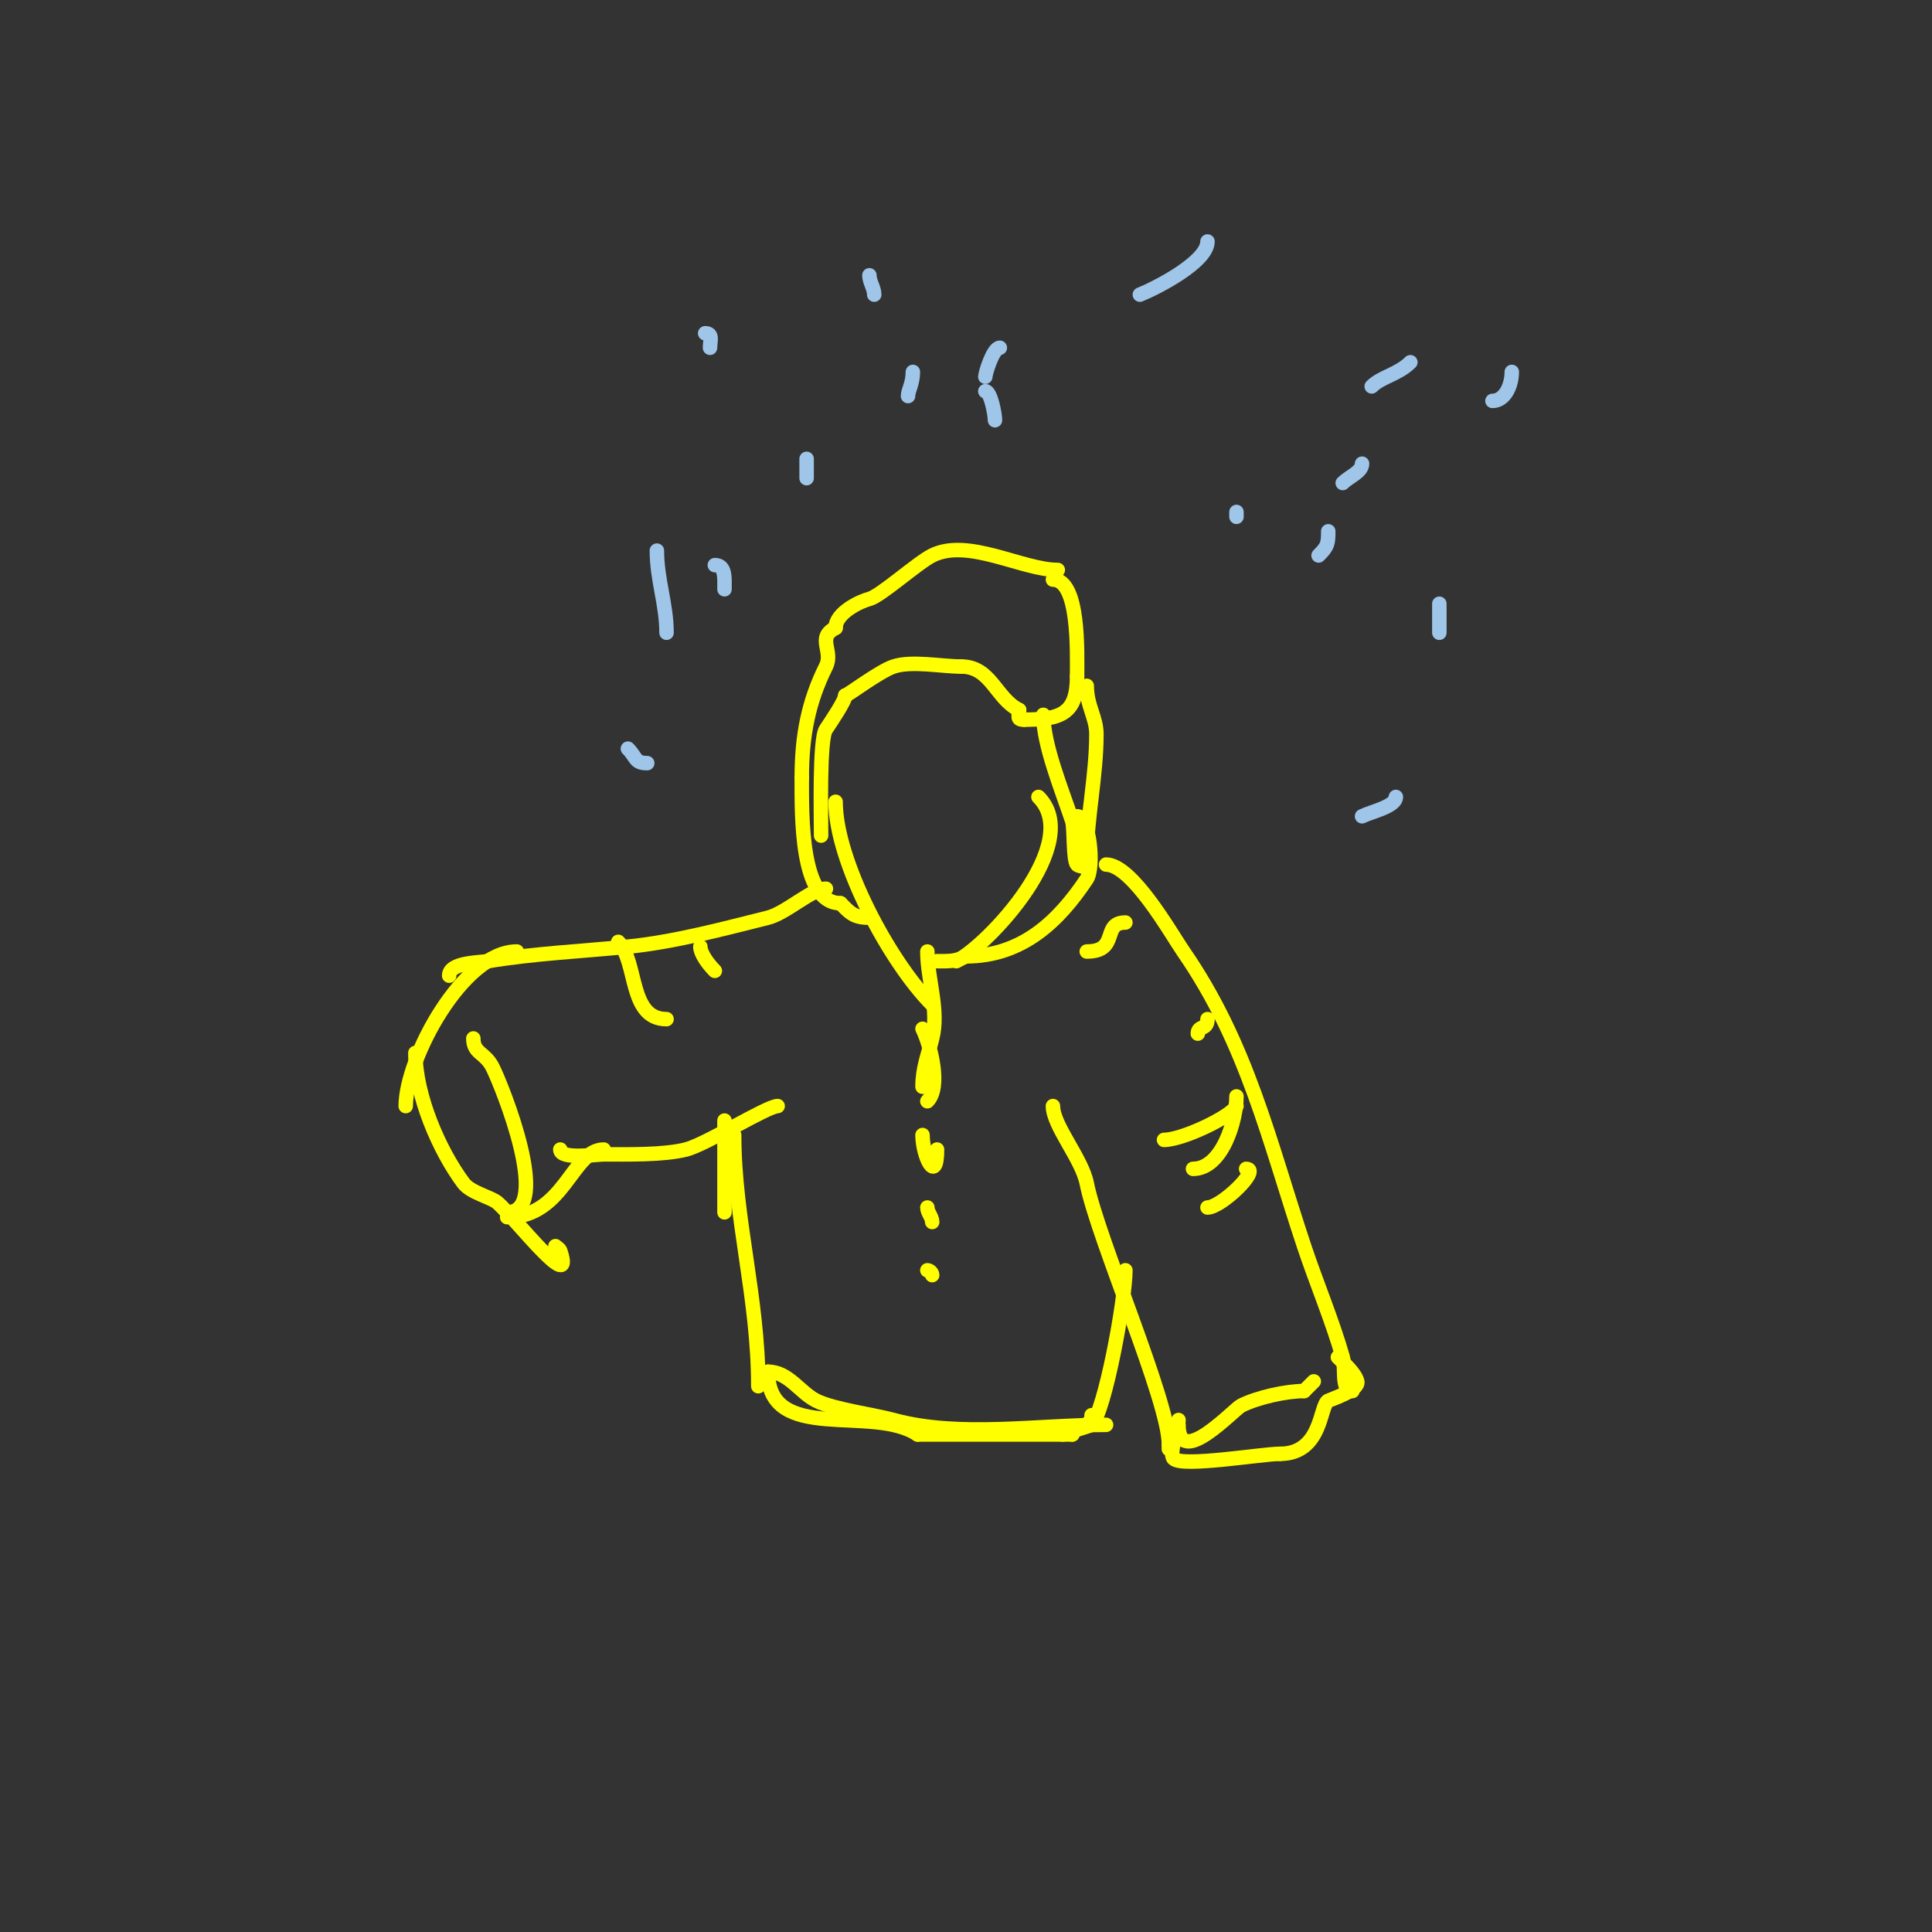 <svg viewBox='0 0 400 400' version='1.1' xmlns='http://www.w3.org/2000/svg' xmlns:xlink='http://www.w3.org/1999/xlink'><rect x="0" y="0" width="400" height="400" fill="#333333" stroke="none"/><g fill='none' stroke='#ffff00' stroke-width='3' stroke-linecap='round' stroke-linejoin='round'><path d='M170,173c0,-4.028 -0.389,-19.917 1,-22c0.935,-1.403 4,-5.898 4,-7'/><path d='M175,144c0.464,0 7.041,-5.014 10,-6c3.759,-1.253 9.934,0 14,0'/><path d='M199,138c6.201,0 7.128,6.564 12,9'/><path d='M211,147c0,1.333 -0.567,2 1,2'/><path d='M212,149c7.776,0 11,-1.286 11,-9'/><path d='M223,140c0,-5.048 0.507,-20 -5,-20'/><path d='M225,142c0,4.157 2,6.526 2,10c0,8.459 -2,17.625 -2,25'/><path d='M173,166c0,12.317 11.272,33.272 20,42'/><path d='M223,169c2.606,0 3.6,10.6 2,13c-5.735,8.603 -13.255,16 -25,16'/><path d='M200,198c-2.21,1.105 -3.61,1 -6,1'/><path d='M219,118c-7.343,0 -18.597,-6.701 -26,-3c-3.053,1.526 -10.735,8.434 -13,9c-1.828,0.457 -7,2.834 -7,6'/><path d='M173,130c-4.06,2.03 -0.381,4.761 -2,8c-3.669,7.339 -5,14.447 -5,23'/><path d='M166,161c0,7.775 -0.339,26 8,26'/><path d='M174,187c1.962,1.962 2.724,3 6,3'/><path d='M216,148c0,6.205 3.852,15.556 6,22c0.45,1.349 0.148,8.148 1,9c0.527,0.527 2,0.255 2,1'/><path d='M171,184c-2.951,0 -8.24,5.06 -12,6c-9.078,2.27 -19.358,5.036 -29,6c-9.679,0.968 -19.431,1.405 -29,3c-1.904,0.317 -8,0.243 -8,3'/><path d='M93,202'/><path d='M128,195c4.083,4.083 2.089,16 10,16'/><path d='M145,196c0,1.34 1.47,3.47 3,5'/><path d='M116,238c0,2.123 7.495,1 9,1c4.864,0 12.326,0.169 17,-1c4.123,-1.031 16.862,-9 19,-9'/><path d='M107,197c-11.078,0 -23,22.066 -23,32'/><path d='M125,238c-6.536,0 -8.133,14 -20,14'/><path d='M86,218c0,8.754 4.907,20.209 10,27c1.443,1.924 5.768,2.922 7,4c3.842,3.362 16.129,19.388 13,10c-0.149,-0.447 -0.667,-0.667 -1,-1'/><path d='M98,215c0,3.176 2.416,2.831 4,6c2.023,4.046 12.431,30 3,30'/><path d='M229,179c5.424,0 13.584,14.51 16,18c13.215,19.088 17.771,39.313 25,61c2.541,7.623 5.806,15.322 8,23c0.667,2.333 -0.427,7 2,7'/><path d='M218,229c0,4.06 5.969,10.846 7,16c2.313,11.564 17,45.087 17,54'/><path d='M242,299l0,1'/><path d='M244,295c0,9.29 11.429,-3.215 13,-4c3.364,-1.682 9.268,-3 13,-3'/><path d='M270,288l2,-2'/><path d='M244,294c0,1.585 -2.075,6.925 -1,8c1.807,1.807 18.344,-1 22,-1'/><path d='M265,301c8.799,0 8.204,-10.102 10,-11c0.529,-0.265 6.455,-2.181 6,-4c-0.42,-1.682 -2.799,-3.799 -4,-5'/><path d='M241,236c3.863,0 13.916,-4.832 15,-7'/><path d='M256,227c0,4.87 -2.906,15 -9,15'/><path d='M258,242c3.143,0 -5.149,8 -8,8'/><path d='M250,211c0,2.313 -2,1.266 -2,3'/><path d='M233,191c-5.021,0 -1.149,6 -8,6'/><path d='M215,165c9.518,9.518 -10.523,30.762 -17,34'/><path d='M150,232c0,6.333 0,12.667 0,19'/><path d='M152,235c0,17.333 5,33.5 5,52'/><path d='M192,197c0,5.747 2.47,12.119 1,18c-0.891,3.562 -2,6.179 -2,10'/><path d='M191,213c1.586,3.172 3.952,12.048 1,15'/><path d='M194,232'/><path d='M191,247'/><path d='M190,258'/><path d='M193,240'/><path d='M191,235c0,4.467 3,10.418 3,3'/><path d='M192,250c0,1.054 1,1.946 1,3'/><path d='M192,263c0.471,0 1,0.529 1,1'/><path d='M191,274'/><path d='M233,263c0,6.119 -4.249,29.249 -7,32c-0.125,0.125 -5.67,1.78 -6,2'/><path d='M159,284c4.257,0 6.577,4.288 10,6c3.56,1.78 11.976,2.903 16,4c13.605,3.71 29.889,1 44,1'/><path d='M229,295'/><path d='M159,284c0,15.086 21.535,6.69 31,13'/><path d='M190,297c11.105,0 22.386,0 32,0'/><path d='M222,297c1.248,-2.496 4,-1.269 4,-4'/></g>
<g fill='none' stroke='#9fc5e8' stroke-width='3' stroke-linecap='round' stroke-linejoin='round'><path d='M313,77c0,2.847 -1.45,6 -4,6'/><path d='M292,75c-2.515,2.515 -5.998,2.998 -8,5'/><path d='M282,96c0,1.704 -2.663,2.663 -4,4'/><path d='M275,110c0,2.662 -0.154,3.154 -2,5'/><path d='M298,125c0,2 0,4 0,6'/><path d='M289,165c0,1.98 -5.108,3.054 -7,4'/><path d='M257,176'/><path d='M256,106c0,0.333 0,0.667 0,1'/><path d='M250,50c0,4.23 -10.614,9.646 -14,11'/><path d='M207,72c-1.4,0 -3,5.281 -3,6'/><path d='M189,77c0,2.474 -1,3.777 -1,5'/><path d='M167,95c0,1.333 0,2.667 0,4'/><path d='M148,117c2.257,0 2,2.656 2,5'/><path d='M204,81c1.112,0 2,4.738 2,6'/><path d='M237,75'/><path d='M180,57c0,1.374 1,2.626 1,4'/><path d='M146,69c1.671,0 1,1.589 1,3'/><path d='M142,88'/><path d='M136,114c0,6.018 2,11.107 2,17'/><path d='M130,155c1.781,1.781 1.361,3 4,3'/></g>
</svg>